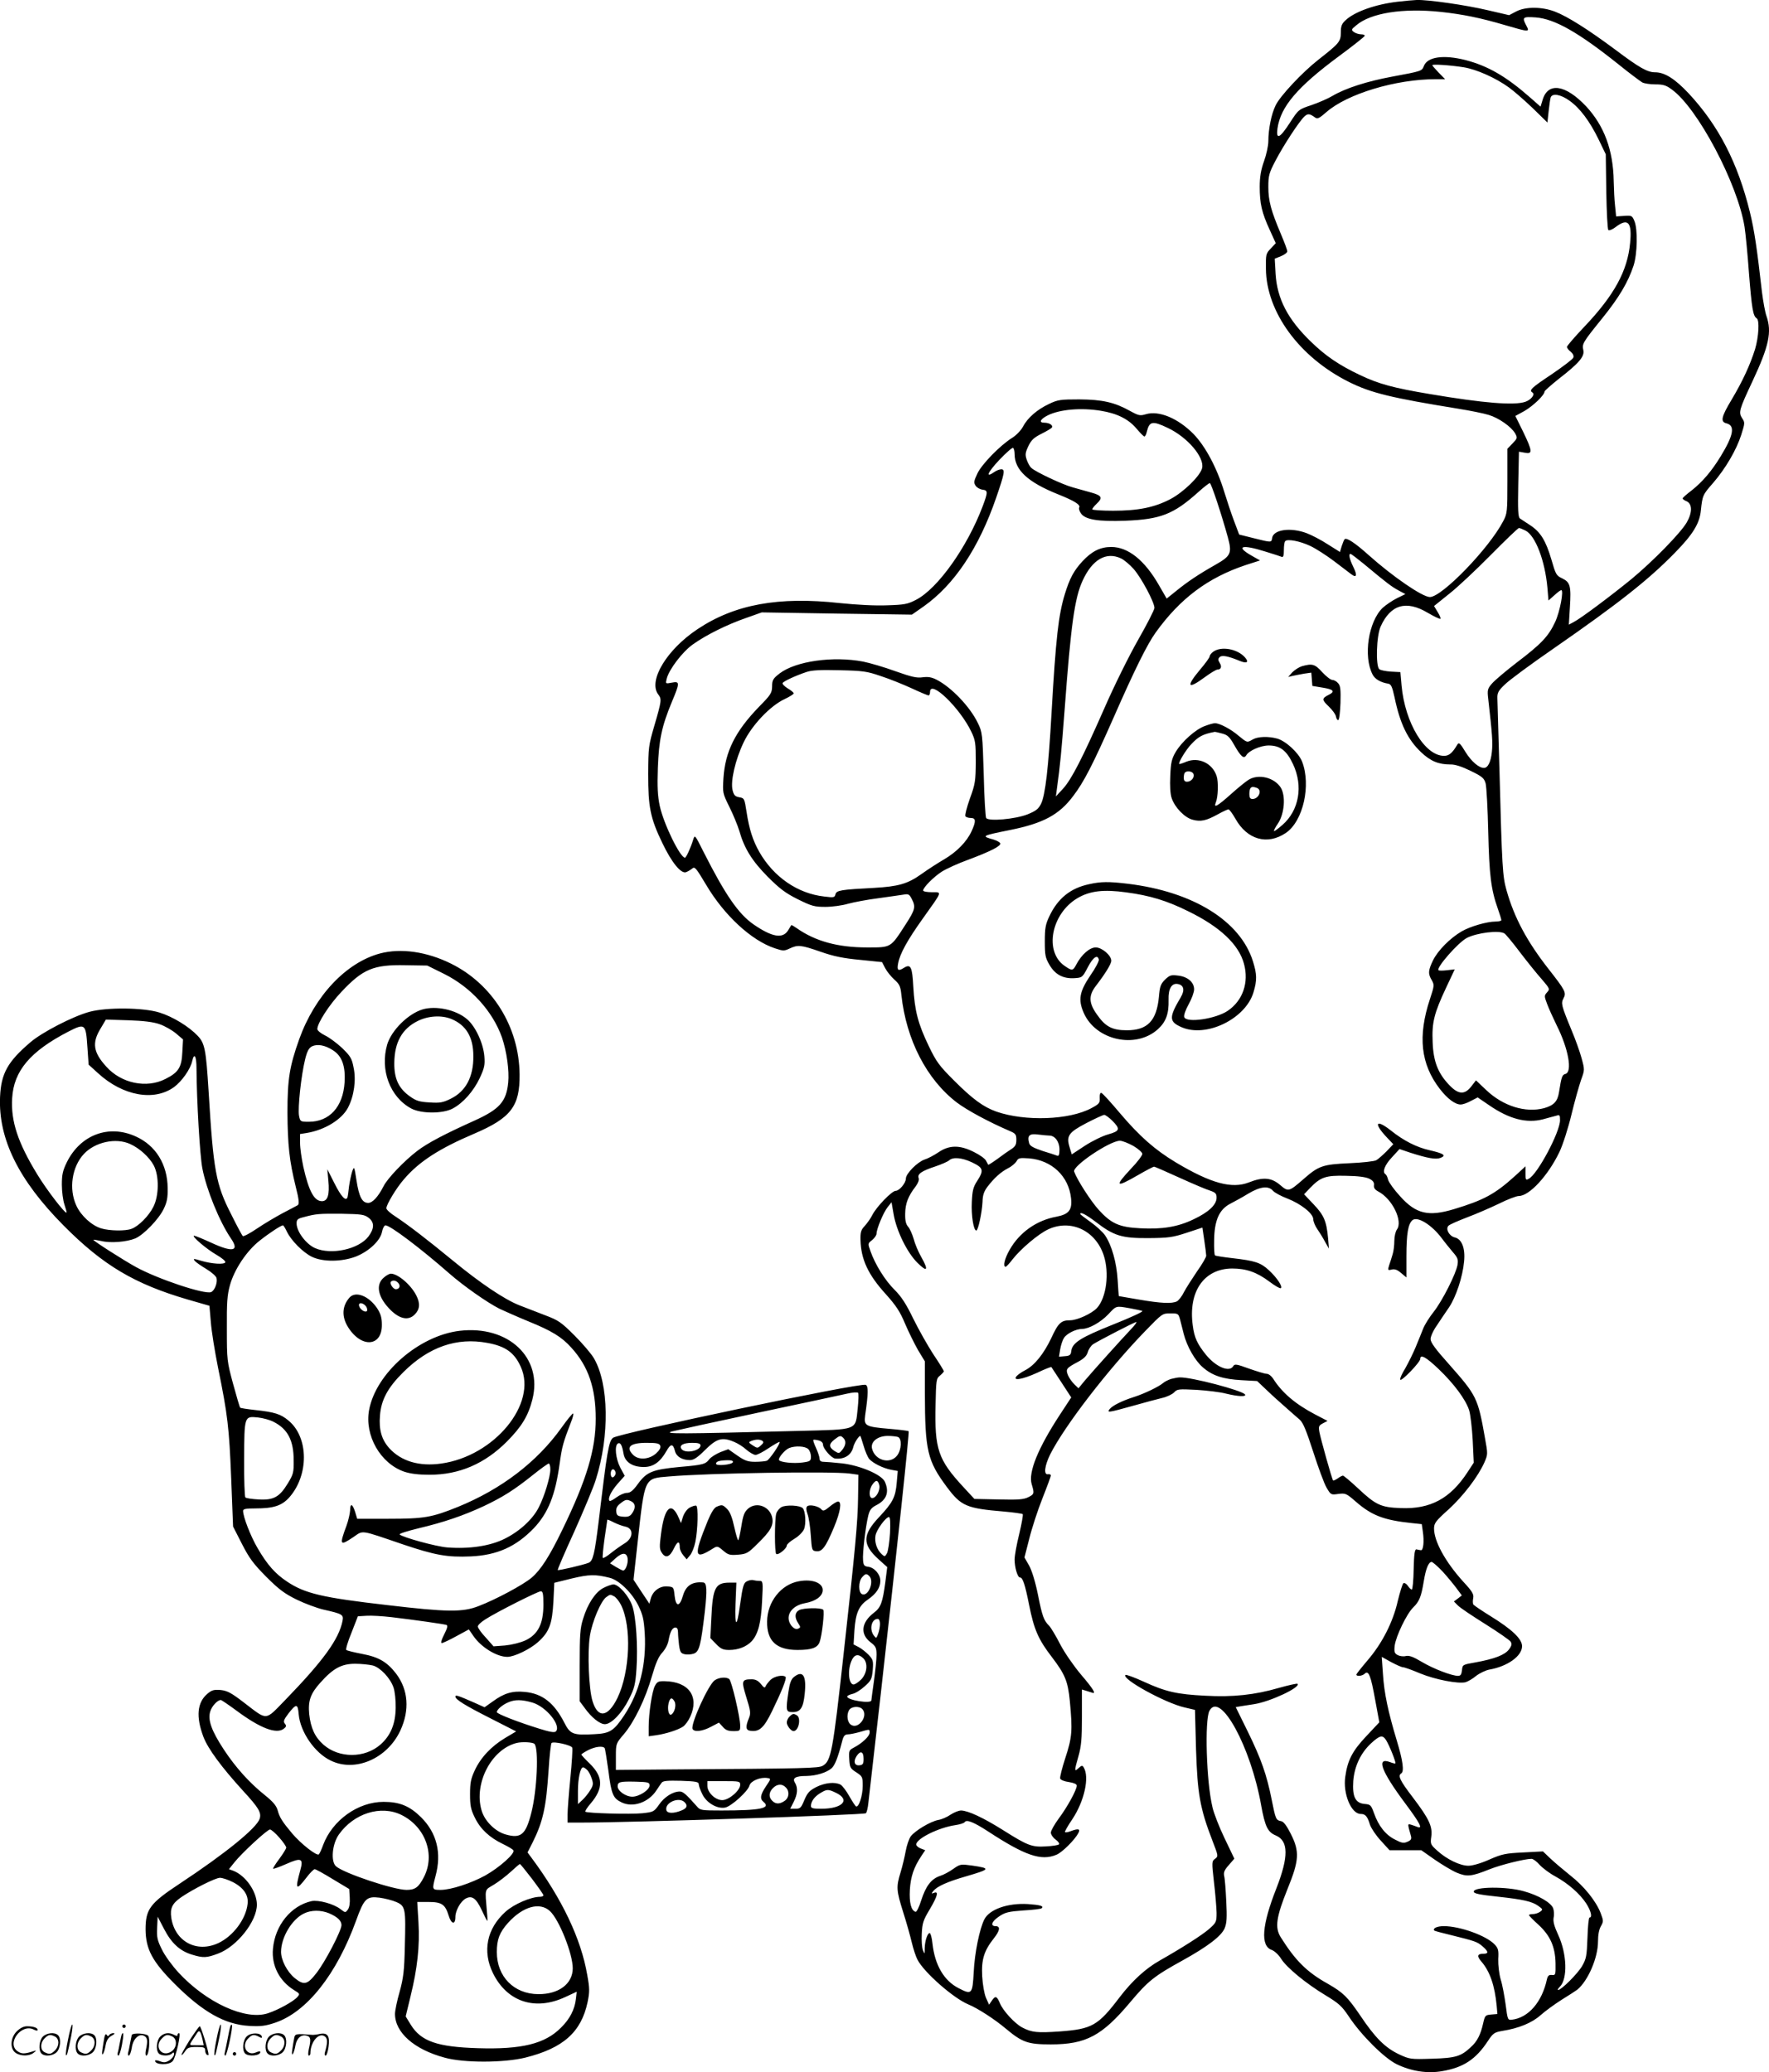 <svg version="1.0" xmlns="http://www.w3.org/2000/svg"
  viewBox="0 0 1024.916 1200.494"
 preserveAspectRatio="xMidYMid meet">
<g transform="translate(-1.157,1200.883) scale(0.1,-0.1)"
fill="#000000" stroke="none">
<path d="M8110 11999 c-129 -15 -250 -58 -302 -107 -23 -21 -28 -34 -28 -72 0
-52 -10 -63 -130 -157 -92 -72 -222 -210 -248 -265 -24 -49 -42 -136 -42 -208
0 -25 -11 -76 -25 -115 -18 -51 -25 -91 -25 -148 0 -97 12 -150 58 -250 l35
-77 -29 -31 c-28 -29 -29 -34 -28 -117 2 -251 194 -513 481 -656 128 -64 245
-92 633 -155 69 -11 148 -27 177 -36 59 -18 130 -68 153 -107 14 -26 13 -29
-15 -58 l-30 -31 0 -187 c0 -177 -1 -189 -24 -232 -82 -158 -355 -440 -425
-440 -43 0 -215 118 -356 244 -78 70 -127 102 -138 91 -4 -4 -11 -22 -17 -40
l-10 -34 -70 44 c-38 25 -94 54 -123 65 -93 35 -193 21 -200 -28 -4 -27 -3
-27 -107 -1 l-84 21 -29 77 c-16 42 -41 117 -56 166 -43 142 -110 268 -180
340 -90 91 -200 137 -276 114 -33 -10 -42 -8 -91 19 -90 50 -159 66 -294 67
-109 0 -125 -2 -175 -26 -70 -33 -125 -81 -151 -131 -11 -21 -38 -50 -62 -65
-71 -44 -178 -154 -203 -208 -20 -43 -22 -52 -10 -70 7 -11 25 -21 40 -23 32
-4 32 -13 1 -96 -89 -236 -260 -477 -386 -542 -48 -25 -67 -29 -168 -32 -69
-3 -176 3 -274 13 -354 39 -608 -7 -824 -151 -179 -119 -287 -299 -228 -378
21 -27 20 -36 -21 -177 -35 -119 -36 -130 -37 -284 0 -192 12 -255 82 -400 54
-113 108 -179 137 -169 11 4 26 13 36 21 15 13 22 4 80 -93 105 -178 263 -324
399 -369 48 -16 54 -16 86 -1 47 22 64 21 179 -19 77 -27 132 -38 229 -47
l127 -13 18 -35 c10 -19 34 -49 53 -66 30 -27 36 -39 41 -90 28 -259 147 -490
322 -623 60 -45 186 -113 307 -165 33 -14 37 -20 37 -51 0 -27 -6 -38 -27 -52
-16 -10 -52 -35 -81 -57 -29 -21 -54 -37 -55 -35 -1 2 -7 13 -13 24 -5 11 -37
34 -70 50 -81 41 -142 41 -204 -1 -25 -17 -62 -37 -82 -43 -41 -14 -108 -81
-108 -110 0 -26 -38 -71 -59 -71 -22 0 -112 -93 -136 -141 -9 -19 -29 -46 -43
-62 -22 -23 -26 -36 -25 -82 3 -112 44 -201 147 -314 60 -67 82 -101 111 -170
20 -47 54 -116 75 -153 l40 -66 0 -184 c1 -334 14 -392 129 -546 81 -108 112
-122 329 -140 56 -5 105 -12 109 -15 3 -4 -6 -55 -20 -114 -15 -60 -27 -126
-27 -149 0 -46 17 -104 31 -104 16 0 29 -39 53 -159 28 -142 54 -201 131 -301
77 -101 94 -141 105 -257 16 -170 13 -210 -26 -328 -19 -59 -33 -113 -30 -120
3 -8 25 -17 50 -20 30 -5 46 -12 46 -21 0 -25 -56 -126 -104 -190 -25 -34 -46
-71 -46 -82 0 -11 12 -29 27 -40 16 -11 24 -24 20 -28 -4 -5 -38 -10 -75 -12
-82 -5 -106 4 -250 95 -115 72 -201 112 -242 113 -14 0 -41 -11 -61 -24 -20
-14 -52 -28 -72 -31 -46 -9 -134 -62 -159 -95 -10 -14 -23 -52 -29 -85 -6 -33
-19 -89 -30 -124 -26 -85 -24 -104 15 -229 19 -59 41 -138 50 -176 9 -38 24
-83 33 -100 38 -74 208 -223 294 -259 54 -22 153 -86 217 -140 97 -81 129 -92
262 -92 204 0 297 50 461 246 102 121 136 149 305 242 144 80 222 140 241 185
12 30 14 61 9 157 -3 66 -8 132 -12 146 -4 20 1 34 27 63 l32 37 -56 117 c-31
64 -63 146 -71 182 -35 147 -46 504 -17 558 62 115 239 -208 299 -546 23 -126
38 -157 86 -177 73 -31 74 -123 3 -305 -85 -215 -94 -335 -27 -358 16 -6 40
-28 54 -51 33 -52 145 -144 258 -212 76 -46 94 -62 134 -122 72 -109 206 -242
278 -277 85 -41 178 -55 263 -40 124 21 196 69 266 176 29 44 37 49 82 57 96
15 173 47 222 91 27 24 82 64 123 90 41 25 82 52 90 58 62 51 120 185 120 279
0 39 6 71 17 89 15 27 15 31 -1 74 -27 71 -97 158 -178 221 -40 32 -92 76
-115 98 l-42 40 -114 -6 c-103 -5 -123 -9 -196 -41 -49 -22 -98 -36 -122 -36
-48 0 -125 37 -180 87 -39 35 -41 39 -35 81 8 59 -12 103 -107 228 -75 98 -88
126 -67 139 18 11 10 72 -26 191 -50 166 -73 273 -80 386 l-7 98 54 -30 c30
-16 61 -30 69 -30 8 0 53 -16 100 -36 88 -36 219 -61 262 -51 14 4 42 20 62
37 21 16 55 32 75 36 105 18 191 78 191 136 0 42 -58 97 -181 173 -52 32 -97
63 -101 68 -4 6 -4 23 -1 38 4 22 -5 38 -58 95 -104 115 -169 234 -169 308 0
30 10 44 84 110 86 79 171 190 208 273 20 46 20 48 3 142 -41 232 -48 245
-208 426 -79 88 -107 127 -107 146 0 15 16 51 37 80 20 30 51 77 70 104 40 60
79 176 87 265 8 77 -13 131 -54 140 -32 8 -55 49 -36 68 7 7 55 28 107 48 51
19 134 55 184 79 50 25 102 45 116 45 61 0 170 118 236 256 19 40 50 136 69
215 19 79 45 170 56 202 21 57 21 59 3 125 -10 37 -36 110 -58 162 -60 145
-62 156 -47 185 18 33 10 47 -88 172 -124 159 -197 295 -242 454 -23 83 -26
127 -41 699 -6 206 -11 392 -12 413 -1 32 5 44 44 81 24 24 150 117 279 206
378 262 553 400 706 557 104 106 143 170 150 245 9 86 11 91 70 158 72 83 136
192 164 280 21 67 22 71 5 96 -22 34 -17 50 60 214 96 205 113 286 81 378 -8
22 -19 84 -26 138 -29 255 -44 358 -70 464 -70 285 -181 501 -354 687 -80 85
-139 123 -195 123 -45 0 -91 26 -232 132 -156 116 -275 191 -347 219 -77 30
-173 30 -227 1 l-40 -21 -125 29 c-127 30 -345 61 -410 59 -19 -1 -69 -5 -110
-10z m248 -59 c129 -14 232 -35 371 -76 144 -42 146 -42 126 -4 -26 49 -22 53
53 48 111 -8 249 -87 482 -273 63 -51 125 -97 137 -104 12 -6 46 -11 76 -11
44 0 62 -5 95 -30 150 -108 381 -546 421 -795 6 -38 18 -161 26 -273 16 -199
23 -244 44 -257 18 -10 12 -108 -9 -179 -29 -92 -72 -185 -135 -291 -62 -103
-67 -130 -30 -139 50 -13 41 -68 -35 -192 -52 -85 -105 -147 -167 -196 -29
-22 -53 -43 -53 -47 0 -3 10 -11 23 -16 34 -15 34 -66 1 -123 -37 -63 -196
-225 -319 -327 -120 -98 -296 -230 -336 -250 l-28 -15 6 99 c8 126 2 146 -44
169 -35 16 -38 23 -63 109 -32 109 -63 160 -123 199 -25 16 -51 34 -59 39 -11
8 -13 47 -10 198 l4 189 34 -6 c46 -9 45 8 -10 122 l-45 91 53 29 c50 29 116
92 116 112 0 5 38 38 84 75 116 90 149 129 141 165 -8 37 -5 43 108 183 98
121 151 210 183 307 22 68 25 210 5 258 -13 32 -16 33 -60 30 l-46 -3 -6 60
c-4 33 -7 98 -8 145 -3 179 -55 320 -160 433 -119 126 -221 142 -252 37 l-12
-39 -59 52 c-141 124 -246 184 -376 218 -127 32 -221 19 -241 -35 -12 -29 -11
-29 -183 -61 -146 -27 -271 -67 -347 -112 -25 -15 -80 -39 -121 -53 -75 -25
-75 -25 -125 -102 -59 -91 -81 -101 -72 -33 18 126 115 240 357 419 80 59 147
112 148 117 2 5 -7 9 -20 9 -13 0 -32 6 -42 13 -17 13 -16 15 13 39 84 72 270
101 489 78z m134 -321 c74 -12 185 -61 262 -117 28 -20 90 -74 137 -119 l86
-84 7 65 c4 36 9 73 12 81 10 25 58 17 108 -19 61 -43 118 -119 170 -226 l41
-85 3 -215 c2 -118 7 -219 12 -224 5 -4 24 3 43 18 71 54 95 27 83 -93 -15
-162 -92 -303 -267 -487 -54 -57 -99 -109 -99 -115 0 -6 10 -19 22 -28 13 -11
19 -24 15 -34 -3 -9 -60 -52 -126 -97 -117 -78 -132 -92 -111 -105 17 -11 -7
-42 -41 -54 -64 -22 -241 -8 -554 45 -209 35 -295 58 -404 110 -120 57 -199
110 -284 193 -135 130 -196 249 -205 393 l-5 88 37 15 c20 8 36 21 36 28 0 6
-16 50 -36 97 -59 139 -74 196 -74 275 0 67 4 81 41 152 48 92 139 230 168
257 20 18 30 17 62 -6 14 -10 25 -4 65 31 121 106 402 191 634 191 l54 0 -37
38 c-20 21 -37 40 -37 43 0 7 98 1 182 -12z m-2102 -1990 c93 -15 160 -48 206
-103 21 -25 42 -46 46 -46 4 0 11 12 14 28 15 61 33 64 121 22 115 -54 215
-172 199 -234 -11 -45 -109 -140 -184 -179 -92 -48 -186 -67 -331 -67 -67 0
-121 4 -121 8 0 5 11 19 25 32 37 35 31 48 -30 65 -30 8 -79 22 -107 30 -60
16 -214 89 -240 112 -10 8 -22 31 -28 49 -10 29 -8 41 10 79 17 35 32 49 76
71 30 15 57 31 60 36 8 13 -15 28 -44 28 -34 0 -23 21 21 43 69 34 192 45 307
26z m-500 -251 c0 -92 77 -163 252 -233 95 -38 132 -61 122 -77 -3 -5 1 -20
10 -33 24 -36 99 -49 257 -43 204 8 279 37 421 164 33 30 64 54 69 54 8 0 68
-181 105 -316 24 -89 17 -106 -69 -155 -104 -59 -166 -101 -230 -153 l-56 -45
-45 78 c-83 145 -179 221 -276 221 -64 0 -113 -25 -167 -83 -50 -54 -74 -99
-102 -190 -37 -121 -52 -253 -77 -687 -18 -320 -36 -477 -61 -528 -15 -30 -29
-41 -78 -61 -71 -28 -227 -42 -240 -21 -4 7 -11 121 -14 254 -7 233 -8 243
-34 296 -45 94 -153 207 -239 251 -29 15 -50 18 -81 14 -34 -5 -64 2 -157 35
-63 23 -148 48 -188 56 -174 33 -390 3 -484 -69 -38 -30 -43 -38 -43 -75 -1
-38 -7 -48 -77 -119 -137 -142 -195 -258 -205 -413 -5 -84 -5 -86 34 -165 22
-44 48 -107 58 -140 29 -102 74 -174 165 -266 69 -69 102 -94 174 -130 81 -40
96 -44 160 -44 39 0 98 8 131 18 33 9 112 24 175 32 63 9 129 18 147 21 28 5
33 2 47 -25 24 -46 20 -62 -35 -147 -89 -138 -83 -134 -224 -134 -170 0 -300
36 -408 112 -16 11 -29 19 -31 17 -1 -2 -10 -16 -19 -31 -31 -49 -93 -38 -199
35 -88 61 -164 171 -291 422 -49 98 -50 99 -59 70 -15 -49 -41 -105 -48 -105
-28 0 -124 197 -146 300 -12 57 -15 110 -11 220 6 162 22 240 81 382 47 112
47 121 0 112 -37 -7 -37 -7 -30 22 13 54 93 159 154 201 76 54 197 114 307
152 l90 32 435 -7 435 -6 70 49 c177 126 318 338 418 628 49 142 53 165 30
165 -10 0 -29 -7 -41 -16 -53 -37 -39 -3 28 69 40 42 76 74 81 71 5 -3 9 -19
9 -36z m2960 -443 c58 -30 113 -175 127 -332 l6 -73 34 30 c18 17 36 30 40 30
16 0 -8 -126 -35 -184 -39 -84 -81 -128 -222 -235 -65 -50 -130 -105 -145
-123 -25 -29 -27 -37 -21 -88 23 -202 27 -252 21 -308 -6 -58 -23 -92 -46 -92
-29 0 -72 37 -106 91 -32 53 -39 59 -48 44 -29 -49 -48 -65 -77 -65 -111 0
-226 191 -246 406 l-7 79 -55 3 c-30 2 -60 8 -67 14 -22 18 -17 194 8 248 57
126 148 153 272 79 38 -22 71 -38 74 -35 3 3 -4 20 -16 39 l-21 35 87 70 c49
38 157 140 242 226 85 86 158 156 163 156 5 0 22 -7 38 -15z m-1247 -89 c32
-15 94 -55 139 -89 45 -34 89 -68 100 -76 30 -22 34 -4 10 44 -22 45 -28 75
-16 75 4 0 38 -26 76 -57 139 -116 164 -134 203 -155 l39 -21 -49 -24 c-28
-14 -64 -39 -82 -55 -83 -79 -114 -281 -59 -387 14 -27 47 -46 91 -53 16 -3
23 -18 36 -78 32 -154 76 -245 154 -319 55 -52 101 -71 170 -71 26 1 66 -12
117 -37 68 -33 78 -42 87 -73 5 -19 12 -145 15 -280 6 -251 16 -333 55 -444
12 -33 21 -63 21 -68 0 -4 -15 -8 -33 -8 -50 0 -147 -28 -197 -57 -68 -40
-136 -109 -165 -166 -29 -60 -31 -79 -8 -117 15 -27 15 -32 -11 -110 -71 -215
-53 -376 57 -519 45 -58 89 -91 122 -91 11 0 38 9 59 21 l39 20 66 -45 c116
-80 216 -106 311 -82 30 8 65 18 78 21 20 7 22 4 22 -26 0 -68 -130 -313 -181
-339 -17 -10 -19 -7 -19 30 l0 42 -62 -57 c-115 -104 -180 -139 -352 -191
-149 -45 -221 -28 -313 75 -34 37 -65 80 -69 95 -3 14 -10 29 -15 32 -20 12
-6 52 36 97 l45 49 62 -21 c100 -32 148 -41 176 -30 35 14 19 25 -63 44 -76
17 -151 55 -227 116 -87 68 -99 40 -20 -43 l36 -38 -39 -41 c-22 -22 -49 -46
-60 -52 -11 -6 -81 -14 -155 -17 -155 -7 -178 -15 -265 -91 -86 -75 -89 -76
-137 -35 -50 43 -99 47 -180 15 -99 -39 -220 -6 -423 115 -123 74 -210 151
-324 285 -53 63 -101 116 -108 118 -7 3 -11 -8 -10 -29 2 -29 -3 -35 -48 -59
-128 -69 -384 -78 -551 -20 -75 27 -136 71 -245 180 -86 86 -102 107 -147 201
-62 129 -81 203 -89 343 -6 115 -15 133 -54 109 -33 -21 -42 -15 -34 25 10 56
54 136 145 263 114 160 111 150 50 150 -27 0 -50 4 -50 10 0 17 60 78 108 109
27 17 95 48 153 69 131 49 191 80 186 95 -2 6 -20 16 -39 22 -73 20 -70 22 94
55 194 39 286 88 368 198 62 81 115 185 235 457 118 269 193 421 242 489 142
198 303 318 521 391 l84 27 -51 29 c-94 54 -53 65 80 23 46 -14 89 -28 96 -31
10 -4 13 7 13 39 0 25 3 48 8 52 13 14 86 0 145 -28z m-1097 -72 c19 -9 52
-37 74 -62 44 -50 120 -192 120 -225 0 -11 -43 -95 -95 -186 -53 -93 -139
-267 -194 -393 -128 -291 -192 -416 -242 -470 l-40 -43 6 45 c19 136 26 211
45 461 36 488 58 645 104 744 56 123 137 169 222 129z m-1391 -682 c50 -16
131 -49 179 -71 49 -23 93 -41 97 -41 5 0 9 9 9 20 0 75 173 -92 239 -230 24
-50 26 -66 26 -175 -1 -110 -3 -128 -34 -212 -18 -51 -30 -97 -26 -103 3 -5
17 -10 31 -10 30 0 31 -19 5 -76 -28 -61 -85 -120 -160 -164 -36 -21 -95 -59
-131 -85 -80 -57 -134 -72 -275 -80 -191 -10 -217 -14 -223 -37 -4 -19 -10
-20 -65 -13 -154 17 -293 113 -376 258 -38 67 -59 133 -74 232 -12 77 -13 80
-42 85 -24 4 -32 12 -39 41 -13 52 16 177 64 277 47 99 154 212 238 251 29 14
52 28 52 33 0 5 -16 18 -35 29 -19 12 -32 25 -29 31 7 11 76 43 139 64 29 10
81 13 190 10 136 -3 159 -6 240 -34z m3613 -1491 c7 -4 48 -53 90 -109 42 -55
99 -126 126 -156 47 -55 48 -57 31 -76 -17 -19 -17 -22 0 -67 10 -27 35 -82
55 -123 69 -137 93 -272 51 -283 -19 -5 -23 -17 -37 -106 -8 -53 -30 -76 -86
-92 -108 -29 -239 12 -337 106 l-58 55 -27 -35 c-38 -49 -74 -48 -126 6 -67
69 -94 138 -98 250 -5 115 8 167 79 318 l49 104 -45 -5 c-24 -3 -46 -3 -49 0
-15 14 114 161 164 187 58 30 188 46 218 26z m-2272 -1085 c48 -48 44 -60 -24
-79 -32 -9 -92 -38 -135 -66 l-76 -50 -12 40 c-21 67 -7 87 96 141 50 26 96
47 104 48 7 0 28 -15 47 -34z m-365 -86 c33 0 59 -36 59 -81 0 -28 -4 -39 -12
-36 -7 3 -46 16 -86 28 -56 19 -74 29 -78 46 -12 44 2 56 53 49 25 -3 54 -6
64 -6z m487 -60 c29 -17 52 -38 52 -46 0 -9 -29 -48 -65 -85 -98 -105 -90
-113 38 -39 48 28 91 50 95 50 4 0 70 -29 147 -64 77 -35 157 -69 178 -75 31
-11 37 -17 37 -41 0 -41 -46 -84 -133 -125 -91 -44 -182 -59 -309 -52 -122 6
-168 27 -241 107 -46 51 -124 172 -142 221 -12 32 207 179 265 179 14 0 49
-14 78 -30z m-933 -96 c64 -31 68 -45 28 -107 -23 -35 -28 -56 -31 -122 -4
-77 10 -165 26 -165 11 0 33 105 36 166 1 39 8 60 29 88 40 52 76 84 119 107
21 10 42 29 49 40 10 19 17 21 73 17 132 -11 230 -104 243 -232 7 -68 -13 -92
-85 -106 -115 -21 -214 -91 -271 -192 -29 -50 -40 -98 -23 -98 4 0 22 19 40
43 48 61 149 147 207 174 130 60 273 -6 321 -150 34 -103 16 -246 -39 -306
-30 -32 -114 -71 -155 -71 -53 0 -69 -15 -110 -104 -44 -92 -97 -158 -152
-186 -20 -10 -42 -26 -49 -34 -24 -29 34 -19 120 20 43 21 81 35 82 33 1 -2
28 -43 59 -90 l56 -86 -65 -99 c-127 -194 -185 -335 -164 -404 16 -53 15 -58
-20 -75 -25 -13 -58 -16 -171 -13 l-141 3 -63 68 c-148 160 -168 220 -162 478
3 142 4 152 26 169 12 10 22 21 22 25 0 3 -27 48 -61 98 -33 51 -85 143 -116
206 -41 85 -69 128 -108 167 -55 54 -113 147 -140 224 -16 45 -16 45 10 65 14
12 25 28 25 37 0 27 40 123 64 153 l23 29 12 -70 c17 -97 78 -221 137 -280 58
-58 67 -45 24 31 -18 31 -38 79 -45 107 -8 27 -22 59 -32 70 -13 15 -18 35
-17 77 1 58 17 100 61 157 14 19 21 38 17 48 -9 23 17 41 96 67 36 12 72 28
80 35 22 21 74 17 135 -12z m2300 -94 c22 -11 29 -22 27 -37 -2 -16 5 -26 25
-37 81 -42 144 -172 108 -220 -8 -11 -15 -40 -15 -65 0 -26 -4 -61 -10 -79 -5
-17 -14 -46 -20 -63 -9 -29 -8 -31 15 -25 17 4 32 -1 54 -20 l31 -26 0 124 c0
129 10 187 35 208 29 24 112 -27 170 -105 16 -22 45 -57 63 -79 29 -33 33 -43
28 -75 -9 -52 -87 -207 -138 -272 -24 -30 -51 -73 -60 -95 -8 -21 -28 -69 -43
-106 -15 -37 -43 -93 -61 -125 -19 -31 -33 -61 -30 -67 5 -14 116 101 116 120
0 29 33 12 106 -58 89 -85 156 -175 177 -238 8 -25 17 -103 21 -175 l6 -130
-36 -55 c-100 -153 -215 -215 -387 -208 -115 4 -145 18 -248 115 -43 40 -82
73 -87 73 -4 0 -18 -7 -30 -16 -13 -9 -25 -14 -27 -12 -6 6 -71 238 -79 280
-6 33 -4 38 20 51 l27 14 -73 38 c-116 61 -192 127 -243 208 -10 15 -26 27
-37 27 -11 0 -56 14 -102 30 -71 26 -83 28 -91 15 -21 -39 -101 -6 -159 66
-50 62 -67 99 -76 169 -27 196 65 329 228 330 81 0 143 -21 216 -76 32 -24 61
-41 66 -38 13 8 -22 61 -69 104 -47 44 -80 55 -212 70 -52 6 -97 13 -100 16
-4 3 -6 42 -5 87 1 115 29 179 93 212 25 13 73 39 105 59 69 41 117 47 143 16
10 -11 47 -31 84 -45 79 -31 149 -87 149 -119 0 -13 11 -40 25 -60 14 -20 34
-53 45 -74 l21 -37 -5 60 c-9 100 -24 134 -84 197 l-55 58 34 36 c62 64 91 74
209 71 70 -1 115 -7 135 -17z m-1585 -250 c105 -81 151 -95 305 -94 116 1 140
4 222 31 l91 30 11 -74 c6 -41 11 -81 11 -89 0 -9 -24 -50 -54 -92 -29 -43
-63 -96 -75 -119 -11 -23 -30 -47 -40 -53 -29 -15 -92 -12 -221 10 -63 11
-116 20 -116 20 -1 0 -4 42 -7 93 -6 101 -34 201 -73 259 -14 20 -52 55 -85
78 -32 23 -59 43 -59 46 0 14 33 -3 90 -46z m196 -500 c32 -6 66 -13 74 -16 8
-3 -67 -38 -168 -78 -190 -76 -238 -106 -244 -155 -2 -22 -9 -27 -37 -29 l-34
-3 7 43 c4 24 14 54 22 66 17 26 70 52 106 52 40 1 106 38 150 84 48 51 43 50
124 36z m293 -67 c5 -21 15 -58 21 -83 19 -73 66 -155 111 -193 55 -48 116
-68 224 -74 l90 -5 55 -52 c30 -29 80 -74 110 -100 30 -27 67 -59 82 -72 20
-18 38 -63 78 -186 29 -90 63 -183 77 -207 25 -43 26 -43 69 -37 41 5 46 3
100 -44 93 -81 163 -108 326 -125 l57 -6 6 -42 c9 -59 3 -113 -12 -109 -7 1
-19 3 -25 5 -10 1 -14 -28 -16 -115 -1 -65 -6 -118 -11 -118 -5 0 -15 10 -23
22 -8 12 -19 18 -25 15 -6 -4 -20 -50 -33 -103 -28 -124 -91 -246 -175 -344
-35 -41 -64 -78 -65 -82 0 -13 35 -9 49 5 22 21 35 -13 60 -152 l24 -130 -76
-81 c-79 -84 -108 -138 -121 -233 -15 -99 34 -217 89 -217 27 0 39 -13 54 -63
7 -20 35 -62 63 -92 l50 -55 92 0 92 0 77 -54 c42 -29 100 -64 128 -76 60 -25
85 -23 192 20 66 26 203 60 242 60 9 0 31 -16 48 -36 18 -19 58 -49 90 -66 73
-40 142 -100 179 -157 28 -44 36 -81 19 -81 -5 0 -10 -53 -12 -117 -4 -107 -7
-122 -31 -164 -26 -45 -121 -139 -139 -139 -5 0 0 9 10 19 46 46 41 191 -9
299 -24 52 -31 79 -27 102 4 16 2 41 -3 54 -12 32 -85 75 -169 98 -100 29
-291 27 -291 -2 0 -11 32 -18 146 -30 138 -15 192 -27 227 -52 28 -20 29 -22
11 -35 -10 -7 -28 -13 -41 -13 -13 0 -23 -3 -23 -6 0 -3 24 -28 54 -55 69 -63
98 -128 100 -224 1 -67 0 -70 -21 -68 -17 2 -24 -4 -29 -25 -28 -131 -107
-223 -203 -234 -24 -3 -25 0 -36 87 -7 50 -19 116 -29 147 -9 32 -15 82 -14
117 3 51 0 63 -21 85 -48 51 -201 106 -294 106 -40 0 -67 -13 -55 -26 3 -2 42
-13 89 -24 149 -37 158 -40 189 -66 36 -31 38 -44 6 -44 -36 0 -39 -14 -11
-46 49 -57 77 -139 88 -256 l4 -47 -36 -3 c-34 -3 -36 -5 -47 -53 -14 -63 -34
-103 -71 -136 -57 -54 -89 -63 -225 -67 -124 -4 -129 -3 -190 25 -82 39 -139
96 -226 226 -73 107 -98 132 -187 183 -122 68 -188 134 -274 271 -34 55 -25
117 40 278 68 167 71 217 19 320 -23 46 -42 71 -55 73 -31 6 -33 11 -55 122
-30 149 -60 235 -139 397 l-70 142 35 6 c19 3 50 8 71 11 93 14 272 98 252
118 -3 3 -52 -8 -109 -24 -138 -40 -265 -54 -425 -45 -164 8 -230 23 -356 81
-55 25 -103 43 -107 39 -23 -23 232 -163 343 -188 l60 -14 6 -229 c8 -255 23
-342 94 -526 35 -91 36 -93 16 -108 -19 -14 -19 -19 -6 -135 8 -66 14 -145 15
-177 0 -54 -2 -58 -44 -95 -42 -36 -153 -107 -285 -182 -82 -46 -160 -118
-232 -212 -126 -166 -160 -185 -348 -199 -129 -9 -162 -6 -217 23 -42 22 -111
96 -129 140 -18 43 -27 46 -48 14 l-15 -22 -18 40 c-10 24 -19 75 -22 126 -5
96 11 147 68 219 35 44 39 70 10 70 -33 0 -23 28 21 57 34 23 55 28 140 34 55
3 103 9 106 13 13 13 -9 19 -80 24 -116 7 -222 -30 -252 -88 -28 -54 -57 -197
-62 -307 -7 -128 -11 -132 -88 -92 -84 43 -137 133 -151 258 -3 33 -11 61 -16
61 -13 0 -28 -46 -29 -88 0 -35 -1 -36 -10 -12 -6 14 -9 57 -7 95 3 62 8 79
46 142 46 78 53 107 25 96 -16 -6 -16 -5 -4 11 23 27 80 53 191 85 140 41 143
46 34 62 -66 9 -69 9 -109 -19 -22 -16 -57 -35 -77 -41 -51 -17 -82 -58 -109
-141 -12 -39 -27 -69 -33 -67 -26 8 -37 53 -33 128 5 77 23 130 67 196 l22 33
-26 10 c-14 5 -26 16 -26 23 0 34 130 98 225 112 28 4 53 12 56 18 11 16 52 0
135 -54 214 -140 308 -173 397 -135 32 13 105 85 126 125 14 25 0 28 -45 11
-15 -6 -29 -8 -32 -5 -3 2 16 36 42 74 70 105 101 245 66 301 -7 12 -12 12
-29 -4 -26 -24 -26 -18 -1 69 16 57 20 100 20 228 l0 158 23 -7 c12 -4 28 -9
35 -11 27 -11 9 20 -63 104 -42 50 -95 126 -121 176 -25 49 -54 97 -64 107
-31 31 -40 55 -65 181 -15 74 -35 139 -51 168 l-27 47 28 109 c15 61 49 165
76 233 27 68 49 128 49 133 0 5 -8 9 -17 7 -26 -4 -19 50 13 115 84 166 334
491 551 715 98 101 99 102 145 102 46 0 47 -1 57 -37z m-285 -55 c-53 -56
-219 -240 -267 -297 l-37 -45 -24 23 c-13 13 -30 36 -37 53 -14 35 -10 41 58
77 35 19 51 35 57 57 5 17 19 37 30 45 39 24 241 129 251 129 5 0 -9 -19 -31
-42z m1807 -1405 c29 -32 65 -76 81 -98 l29 -39 -23 -18 -23 -17 23 -23 c12
-13 84 -61 159 -108 75 -47 141 -93 147 -102 8 -13 6 -24 -10 -45 -24 -32 -84
-55 -194 -75 -74 -13 -75 -13 -78 -45 -3 -25 -8 -33 -23 -33 -36 0 -143 41
-210 81 -50 30 -73 38 -92 34 -14 -4 -35 -1 -47 5 -19 10 -22 18 -18 55 7 54
69 184 107 221 36 35 47 64 61 149 12 75 28 115 46 115 6 0 36 -26 65 -57z
m-329 -975 c19 -30 59 -130 54 -135 -2 -2 -15 1 -30 7 -83 31 -53 -51 88 -240
85 -114 103 -149 69 -135 -10 4 -27 10 -37 13 -20 5 -20 6 0 -65 5 -18 1 -25
-20 -34 -22 -10 -33 -8 -73 13 -54 27 -95 79 -121 153 -17 47 -20 50 -55 53
-53 5 -71 42 -65 133 7 86 43 162 103 218 51 47 67 50 87 19z M7042 8234 c-12
-8 -22 -21 -22 -28 0 -6 -25 -41 -55 -76 -84 -100 -73 -118 26 -45 34 25 67
45 75 45 20 0 26 17 12 39 -10 16 -10 23 0 33 13 13 49 6 119 -23 40 -16 52
-6 27 22 -44 49 -136 65 -182 33z M7554 8149 c-16 -5 -41 -21 -55 -35 l-24
-27 25 6 c14 3 44 9 67 13 l42 6 3 -38 3 -39 60 -10 c63 -10 73 -22 36 -41
-42 -21 -42 -29 -2 -67 22 -21 41 -47 43 -60 2 -12 8 -21 13 -20 6 2 11 46 13
99 2 79 0 100 -14 115 -9 11 -25 19 -34 19 -9 0 -35 20 -58 45 -42 47 -58 51
-118 34z M6993 7803 c-53 -18 -135 -91 -170 -151 -23 -39 -28 -61 -31 -138 -3
-57 0 -106 8 -129 18 -54 75 -113 121 -125 47 -13 79 -6 146 31 29 16 57 29
62 29 5 0 23 -24 40 -54 68 -122 185 -155 292 -83 101 68 148 278 94 415 -21
51 -94 118 -144 132 -51 14 -112 12 -141 -5 -34 -19 -32 -20 -82 21 -45 39
-112 74 -138 73 -8 0 -34 -7 -57 -16z m100 -44 c31 -8 43 -20 68 -64 39 -69
57 -85 71 -62 15 27 83 57 130 57 66 0 104 -29 141 -108 60 -127 35 -268 -61
-352 -25 -22 -47 -38 -49 -36 -3 2 8 23 24 46 37 57 44 159 15 206 -38 59
-129 81 -187 45 -16 -10 -63 -48 -104 -85 -74 -66 -99 -81 -86 -48 14 33 17
120 5 156 -24 73 -104 111 -175 82 -21 -9 -40 -15 -41 -13 -7 7 39 83 70 115
41 44 67 58 136 71 3 0 22 -4 43 -10z m-167 -234 c8 -20 -13 -45 -37 -45 -13
0 -19 7 -19 23 0 13 3 27 7 30 12 13 44 7 49 -8z m368 -81 c32 -12 11 -64 -26
-64 -13 0 -18 8 -18 28 0 40 11 49 44 36z M6320 6886 c-107 -23 -180 -82 -229
-186 -22 -46 -26 -69 -26 -145 0 -80 3 -95 27 -136 33 -57 80 -81 145 -77 45
3 46 4 77 63 30 58 57 77 64 44 1 -9 -20 -50 -49 -91 -63 -94 -72 -140 -39
-216 69 -160 301 -212 430 -96 47 43 64 89 62 170 -2 65 18 99 54 92 34 -6 41
-35 17 -76 -70 -118 -69 -142 4 -174 143 -63 371 48 417 202 21 70 20 105 -3
179 -73 234 -346 404 -726 450 -110 13 -154 13 -225 -3z m217 -47 c136 -18
235 -48 358 -109 185 -90 294 -193 324 -305 29 -108 -6 -212 -94 -272 -69 -47
-239 -72 -252 -37 -4 10 7 41 25 74 18 32 32 71 32 87 0 42 -38 74 -94 80 -40
5 -48 2 -75 -24 -25 -25 -30 -40 -35 -99 -13 -139 -66 -194 -186 -194 -84 0
-124 21 -172 90 -49 68 -50 111 -8 166 56 73 90 128 90 147 0 31 -54 77 -90
77 -35 0 -82 -41 -112 -98 -20 -38 -25 -39 -68 -9 -120 82 -78 303 75 393 72
42 151 51 282 33z M6796 4020 c-15 -5 -36 -15 -45 -23 -24 -21 -108 -62 -171
-82 -69 -22 -122 -49 -139 -69 -19 -23 -7 -21 133 18 66 19 143 39 171 46 27
6 58 21 69 32 18 20 26 20 130 15 61 -4 138 -13 171 -22 70 -17 119 -19 110
-5 -14 23 -314 102 -379 99 -11 0 -34 -5 -50 -9z M2213 6485 c-197 -53 -378
-246 -468 -497 -56 -157 -68 -232 -68 -423 1 -187 11 -282 48 -431 19 -75 21
-100 12 -107 -7 -4 -46 -25 -87 -46 -41 -22 -109 -62 -150 -90 -41 -28 -78
-47 -82 -43 -4 4 -34 59 -66 124 -90 175 -104 253 -132 718 -15 239 -22 275
-63 318 -50 53 -144 111 -222 135 -93 29 -305 31 -405 4 -96 -26 -276 -119
-343 -177 -131 -112 -169 -180 -175 -315 -11 -243 107 -483 368 -746 229 -231
412 -339 720 -429 l125 -36 8 -94 c4 -52 23 -171 42 -265 56 -275 64 -345 76
-640 l11 -280 51 -100 c43 -84 66 -115 141 -191 74 -74 107 -98 176 -132 47
-23 117 -49 155 -58 111 -25 118 -29 111 -66 -21 -106 -112 -231 -332 -458
-119 -122 -100 -121 -240 -14 -73 56 -96 68 -134 72 -39 3 -51 0 -77 -22 -59
-50 -67 -132 -23 -249 26 -69 105 -176 229 -312 92 -100 108 -127 97 -163 -18
-54 -197 -200 -465 -377 -171 -113 -196 -147 -196 -264 1 -114 38 -185 169
-316 163 -163 291 -235 432 -243 66 -4 94 0 148 18 184 61 358 280 471 593 46
127 60 141 135 132 30 -4 74 -15 97 -25 54 -23 56 -38 50 -257 -3 -141 -8
-183 -30 -263 -15 -52 -27 -110 -27 -128 0 -108 110 -206 288 -254 112 -31
342 -30 466 0 221 55 325 148 362 322 12 60 12 79 -2 157 -36 210 -146 441
-323 679 l-23 31 30 59 c60 121 78 204 92 418 5 83 13 153 17 157 12 11 114
-12 120 -27 3 -8 -2 -87 -11 -176 -9 -90 -16 -185 -16 -211 l0 -47 80 0 c288
0 1632 44 1648 54 5 3 12 31 15 63 4 32 36 317 72 633 96 854 166 1512 161
1517 -2 3 -52 9 -111 14 -140 12 -149 17 -141 78 19 130 19 170 3 177 -34 13
-1432 -281 -1464 -307 -25 -21 -34 -76 -83 -484 -23 -189 -33 -230 -58 -240
-29 -12 -175 -46 -179 -42 -2 3 41 103 96 223 54 121 111 256 125 302 80 254
75 553 -11 701 -14 25 -65 85 -112 132 -78 78 -94 89 -171 118 -47 18 -114 44
-150 58 -86 34 -226 128 -385 259 -151 124 -258 206 -332 255 -29 18 -53 40
-53 48 0 21 58 118 102 168 88 103 205 178 407 264 213 91 265 159 263 344 -3
275 -157 522 -397 641 -141 70 -291 91 -412 59z m373 -119 c154 -77 280 -215
334 -368 27 -79 43 -193 36 -261 -11 -111 -51 -155 -197 -221 -169 -76 -270
-129 -329 -174 -75 -57 -173 -159 -196 -205 -31 -61 -64 -97 -89 -97 -35 0
-53 34 -68 130 -13 83 -13 84 -25 52 -6 -19 -14 -57 -18 -85 -3 -29 -7 -58 -9
-64 -9 -27 -37 3 -76 81 l-41 81 6 -66 c8 -82 -4 -119 -37 -119 -45 0 -76 57
-108 199 -10 47 -19 109 -19 138 l0 52 38 6 c105 17 204 78 240 147 35 68 48
160 32 233 -10 53 -19 66 -66 112 -30 28 -74 61 -99 73 -25 12 -45 29 -45 37
0 34 69 141 139 215 125 133 186 159 372 155 l126 -2 99 -49z m-1649 -291 c29
-10 71 -34 94 -53 l41 -35 -4 -73 c-4 -89 -22 -118 -98 -156 -109 -56 -256
-26 -343 72 -75 82 -83 137 -34 218 l32 54 130 -4 c90 -3 146 -10 182 -23z
m-419 -133 l7 -101 55 -50 c143 -131 324 -164 440 -80 45 33 95 104 105 150
12 53 25 30 25 -43 1 -184 20 -510 34 -578 24 -124 99 -308 165 -405 52 -75
12 -84 -115 -25 -48 22 -92 40 -98 40 -18 -1 75 -80 132 -112 29 -17 51 -35
49 -42 -5 -14 -77 -10 -141 9 -43 13 -47 13 -36 -1 7 -8 37 -29 67 -47 30 -18
56 -41 59 -52 7 -27 -11 -74 -32 -82 -38 -14 -306 75 -434 145 -73 40 -251
154 -247 158 1 2 23 -2 47 -7 53 -13 146 -5 195 15 49 21 136 111 165 171 19
39 24 65 23 120 -1 138 -69 248 -185 300 -156 71 -319 10 -398 -147 -25 -51
-30 -73 -30 -133 0 -40 7 -92 15 -115 8 -24 14 -45 12 -46 -8 -8 -117 134
-170 222 -112 183 -153 308 -145 440 9 159 105 272 325 386 98 50 102 47 111
-90z m1423 -18 c52 -33 73 -92 67 -186 -9 -142 -88 -228 -207 -228 -49 0 -50
1 -57 35 -8 44 13 237 35 325 12 50 22 67 40 77 32 15 76 7 122 -23z m-1175
-543 c55 -25 111 -76 137 -125 31 -61 30 -174 -3 -239 -26 -52 -85 -112 -126
-127 -35 -14 -128 -12 -175 2 -55 16 -118 73 -145 132 -45 97 -26 225 44 300
65 69 185 95 268 57z m1381 -427 c35 -27 34 -62 -1 -109 -57 -74 -215 -108
-309 -67 -52 23 -107 96 -107 143 0 23 6 28 43 37 70 19 87 20 219 19 112 -2
130 -4 155 -23z m-474 -79 c25 -53 93 -121 145 -147 64 -31 173 -30 255 1 76
30 143 93 152 144 4 20 13 37 20 37 27 0 201 -131 370 -279 82 -72 219 -168
290 -204 28 -13 102 -46 165 -72 138 -56 196 -91 253 -155 98 -108 140 -233
140 -410 0 -179 -52 -353 -194 -645 -73 -151 -124 -231 -177 -276 -48 -41
-208 -127 -308 -165 -92 -36 -181 -35 -529 6 -375 43 -477 67 -580 136 -68 45
-114 96 -171 194 -40 68 -84 181 -84 216 0 11 17 14 71 14 104 0 152 15 195
62 116 129 115 350 -3 447 -45 38 -81 49 -192 61 -46 5 -86 11 -88 14 -3 3
-21 65 -41 138 -35 129 -36 138 -36 318 -1 152 2 197 18 254 25 90 97 199 173
258 57 45 123 88 134 88 3 0 13 -16 22 -35z m3308 -1025 c-14 -130 6 -122
-343 -131 -695 -18 -787 -18 -733 -3 28 7 255 57 505 110 250 53 480 102 510
109 30 7 58 9 63 5 4 -3 3 -44 -2 -90z m-3385 -78 c83 -42 117 -108 117 -223
1 -70 -2 -82 -34 -134 -48 -79 -82 -98 -169 -93 -38 2 -73 7 -77 12 -4 4 -8
104 -7 221 1 251 1 250 80 242 28 -3 69 -14 90 -25z m3302 -94 c17 -17 15 -42
-7 -69 -18 -22 -19 -22 -45 -6 -33 22 -33 40 0 66 31 24 36 25 52 9z m117 -45
c9 -32 24 -66 33 -77 23 -25 80 -53 126 -62 l39 -7 -6 -68 c-7 -84 -23 -115
-102 -199 -98 -104 -98 -159 -3 -245 l50 -45 -11 -87 c-16 -119 -26 -147 -67
-178 -73 -56 -80 -124 -18 -171 30 -23 34 -32 34 -73 0 -25 -7 -93 -15 -151
-8 -58 -15 -108 -15 -112 -1 -21 -140 1 -140 22 0 5 13 11 29 15 17 3 49 23
72 44 38 34 42 42 47 95 4 53 2 60 -24 88 -16 16 -42 37 -58 45 l-29 15 5 82
c7 99 25 142 78 178 48 34 71 67 72 107 1 38 -34 79 -71 83 -22 3 -27 9 -29
38 -4 39 14 191 30 258 9 35 18 46 49 62 58 30 74 76 47 135 -19 41 -143 94
-248 106 -47 5 -95 9 -107 9 -15 0 -23 6 -23 18 0 9 -9 37 -20 61 -11 24 -19
46 -16 48 2 2 15 1 30 -3 16 -4 26 -13 26 -25 0 -22 48 -77 70 -80 54 -6 95
20 106 69 6 23 31 62 40 62 1 0 10 -26 19 -57z m199 51 c24 -9 21 -75 -5 -108
-41 -52 -128 -28 -145 40 -10 40 32 74 91 74 24 0 50 -3 59 -6z m-948 -29 c20
-8 52 -28 70 -45 19 -16 43 -30 53 -30 10 0 45 18 77 40 32 21 60 37 62 35 7
-7 -58 -103 -74 -109 -9 -3 -39 -6 -67 -6 -42 0 -60 6 -103 36 l-53 37 -46
-17 c-24 -10 -53 -28 -63 -40 -23 -30 -35 -34 -176 -46 -153 -15 -187 -28
-237 -96 -30 -42 -46 -54 -66 -54 -14 0 -41 -12 -60 -26 -19 -14 -37 -24 -40
-20 -12 12 9 55 47 99 l41 46 -26 48 c-26 50 -34 126 -14 139 15 9 25 -10 33
-58 8 -49 51 -78 118 -78 54 0 94 28 130 91 25 45 39 46 50 2 8 -33 42 -53 87
-53 22 0 44 15 89 60 67 66 98 75 168 45z m162 7 c9 -7 8 -13 -8 -27 -19 -17
-21 -17 -47 0 -26 17 -26 19 -8 26 27 10 47 10 63 1z m-591 -29 c4 -11 -4 -26
-25 -45 -40 -35 -101 -39 -132 -8 -45 45 -18 70 77 70 59 0 75 -3 80 -17z
m233 2 c0 -31 -86 -49 -109 -22 -17 22 8 37 61 37 35 0 48 -4 48 -15z m624
-21 c9 -8 16 -28 16 -43 0 -26 -4 -29 -49 -35 -52 -7 -128 1 -136 14 -7 11 34
60 59 70 35 14 93 11 110 -6z m-436 -76 c-5 -15 -98 -24 -98 -9 0 13 19 19 63
20 27 1 37 -3 35 -11z m-681 -72 c-4 -9 -11 -16 -17 -16 -11 0 -14 33 -3 44
11 10 26 -11 20 -28z m1358 6 l50 -7 -2 -135 c-2 -140 -16 -293 -84 -905 -62
-563 -72 -619 -121 -646 -24 -14 -93 -16 -861 -21 l-337 -3 0 77 c0 76 0 76
46 130 60 70 126 207 163 337 22 76 38 112 59 135 17 18 33 48 37 71 9 51 22
75 40 75 10 0 15 -10 15 -29 0 -15 3 -49 6 -74 6 -40 10 -47 34 -52 14 -3 38
-1 52 4 31 12 40 46 63 242 14 127 12 168 -9 170 -64 6 -101 -18 -118 -78 -19
-65 -41 -64 -48 2 -5 49 -6 50 -41 53 -44 4 -85 -26 -97 -70 l-8 -30 -46 69
-46 70 24 219 c42 378 37 367 180 379 231 20 943 31 1049 17z m171 -67 c7 -29
-18 -75 -41 -75 -20 0 -20 49 1 78 20 29 32 28 40 -3z m-1435 -95 c23 -13 24
-38 3 -68 -12 -18 -24 -22 -52 -20 -32 3 -37 7 -40 29 -2 19 4 33 24 48 30 24
38 25 65 11z m1497 -183 c-3 -51 -11 -103 -17 -116 -12 -21 -14 -22 -31 -6
-28 25 -43 71 -36 108 6 34 60 107 78 107 7 0 9 -31 6 -93z m-1535 38 c52 -10
49 -68 -5 -99 -18 -11 -52 -35 -76 -54 -23 -19 -45 -32 -48 -29 -3 3 2 53 10
111 9 59 16 108 16 110 0 3 17 -4 38 -15 20 -10 50 -21 65 -24z m15 -187 c3
-27 -12 -68 -26 -68 -4 0 -23 10 -42 21 l-34 21 33 30 c39 35 65 33 69 -4z
m-104 -110 c54 -13 130 -87 167 -163 25 -52 31 -79 36 -156 11 -181 -30 -344
-119 -478 -60 -90 -83 -105 -174 -109 -123 -7 -139 0 -173 67 -59 115 -128
169 -230 178 -71 7 -120 -8 -184 -55 l-48 -34 -67 30 c-87 38 -102 43 -102 32
0 -17 55 -51 203 -126 l149 -76 -64 -38 c-80 -48 -142 -114 -176 -188 -22 -47
-27 -71 -27 -137 0 -67 4 -89 28 -137 32 -66 85 -115 162 -152 29 -14 57 -30
61 -37 11 -18 -82 -100 -162 -145 -81 -45 -200 -84 -259 -84 -51 0 -51 1 -30
80 36 134 8 249 -84 341 -66 65 -124 89 -217 89 -148 0 -296 -106 -350 -249
-9 -25 -20 -50 -25 -55 -11 -12 -103 60 -154 120 -58 69 -74 94 -85 136 -8 27
-27 49 -74 87 -89 71 -169 160 -237 263 -73 111 -95 174 -79 223 10 31 42 65
61 65 4 0 45 -28 90 -61 137 -102 231 -138 274 -106 16 12 17 18 7 30 -10 12
-7 22 20 58 46 59 55 59 60 -3 9 -103 93 -225 186 -269 141 -69 327 11 403
174 55 119 46 236 -24 329 -52 68 -101 97 -197 115 -47 9 -88 19 -92 23 -5 3
9 49 30 100 l37 95 50 3 c28 2 93 -2 145 -8 135 -16 303 -40 318 -45 9 -3 6
-18 -13 -55 -16 -31 -21 -50 -14 -50 7 0 45 18 85 40 l72 39 27 -39 c45 -65
135 -120 196 -120 40 0 131 44 177 85 66 59 83 105 90 237 l5 107 101 25 c101
24 137 25 220 4z m1504 10 c30 -30 -5 -119 -41 -105 -23 8 -23 74 0 99 19 21
25 22 41 6z m-1888 -166 c0 -110 -31 -171 -103 -206 -31 -14 -79 -26 -119 -30
l-67 -5 -45 51 c-26 27 -46 56 -46 64 0 8 19 26 43 41 65 42 305 163 322 163
12 0 15 -15 15 -78z m1950 -111 c0 -16 -5 -42 -11 -58 -10 -27 -11 -27 -25 -9
-27 37 -13 96 23 96 8 0 13 -12 13 -29z m-98 -198 c30 -27 24 -88 -11 -124
-16 -16 -36 -29 -44 -29 -28 0 -36 80 -13 135 16 39 39 45 68 18z m-2840 -43
c43 -12 100 -72 119 -126 8 -22 14 -75 13 -119 -1 -93 -29 -161 -88 -213 -91
-80 -240 -80 -330 -1 -50 44 -74 96 -83 178 -7 76 7 118 65 182 74 83 123 109
201 109 37 0 82 -5 103 -10z m925 -215 c80 -24 168 -134 135 -167 -8 -8 -36
-3 -96 16 -123 38 -246 86 -246 96 0 14 32 42 65 56 40 18 80 17 142 -1z
m1912 -39 c34 -40 -24 -117 -66 -90 -22 13 -28 56 -13 84 13 24 61 27 79 6z
m41 -135 c0 -21 -44 -62 -92 -87 -27 -14 -29 -18 -26 -67 3 -48 6 -54 41 -76
35 -23 37 -27 37 -78 0 -57 -23 -128 -39 -119 -5 3 -23 31 -40 61 -17 30 -39
59 -50 65 -33 17 -89 11 -140 -14 -40 -21 -51 -33 -69 -75 -19 -46 -24 -51
-52 -51 l-30 0 20 40 c23 45 25 81 8 110 -18 28 2 40 67 40 56 1 117 20 145
45 19 17 37 64 60 153 8 33 15 42 33 43 12 0 42 6 67 13 62 18 60 18 60 -3z
m-1942 -65 c26 -27 15 -271 -18 -399 -32 -127 -60 -151 -148 -126 -62 17 -124
79 -141 142 -44 156 58 351 203 388 31 8 94 5 104 -5z m407 -25 c3 -5 12 -63
21 -128 18 -140 27 -162 77 -186 65 -32 156 -1 202 70 11 17 25 37 30 44 8 11
34 13 113 11 86 -3 102 -6 102 -20 0 -8 9 -35 21 -58 24 -50 86 -86 132 -77
36 7 133 95 141 128 7 26 63 50 104 43 21 -3 21 -4 -8 -47 -33 -49 -37 -73
-15 -91 45 -37 -17 -50 -243 -50 -115 0 -124 1 -142 23 -63 71 -81 87 -100 87
-40 0 -90 -32 -120 -76 -29 -41 -32 -43 -97 -50 -70 -7 -320 0 -330 9 -3 3 11
25 31 48 74 87 73 154 -5 230 -27 26 -49 50 -49 53 0 3 17 14 38 25 40 21 87
27 97 12z m1500 -62 c0 -28 -4 -35 -23 -37 -30 -4 -38 22 -17 54 22 33 40 26
40 -17z m-1602 -64 c9 -8 21 -31 27 -50 10 -30 9 -39 -9 -68 -11 -18 -31 -43
-45 -56 l-26 -24 0 75 c0 74 14 138 30 138 5 0 15 -7 23 -15z m362 -90 c0 -26
-60 -65 -100 -65 -38 0 -85 33 -85 60 0 26 14 29 105 27 72 -2 80 -4 80 -22z
m525 4 c0 -33 -65 -89 -104 -89 -40 0 -86 44 -86 83 l0 27 95 0 c90 0 95 -1
95 -21z m264 -15 c23 -22 20 -60 -6 -78 -29 -20 -52 -20 -72 0 -22 21 -20 50
4 74 24 24 53 26 74 4z m290 -31 c87 -41 40 -93 -85 -93 -47 0 -59 3 -59 16 0
26 20 54 53 74 39 24 47 24 91 3z m-876 -55 c19 -19 14 -35 -16 -47 -47 -20
-86 -19 -90 2 -9 43 73 78 106 45z m-1640 -74 c139 -69 197 -231 129 -361 -30
-58 -50 -73 -100 -73 -75 0 -365 97 -409 137 -31 28 -22 129 17 184 87 123
244 172 363 113z m-709 -130 c23 -26 41 -52 41 -59 0 -6 -18 -35 -40 -65 -22
-29 -38 -55 -36 -57 2 -3 37 10 76 27 88 39 101 33 81 -38 -31 -111 -24 -119
35 -42 21 28 43 50 49 50 6 0 53 -26 105 -58 l95 -57 3 -50 c2 -31 -2 -57 -11
-69 -14 -19 -15 -19 -42 2 -39 31 -128 55 -168 47 -119 -26 -212 -140 -224
-276 -9 -97 37 -187 123 -240 33 -20 34 -22 18 -40 -23 -26 -112 -75 -171 -94
-129 -42 -355 61 -517 236 -36 39 -80 99 -96 133 -27 54 -31 72 -28 127 l3 64
37 -71 c43 -83 92 -128 162 -149 65 -20 85 -19 151 6 110 41 225 187 225 284
-1 76 -65 168 -137 196 l-25 9 32 40 c42 53 190 190 206 190 7 0 31 -21 53
-46z m1465 -240 c36 -48 66 -90 66 -95 0 -5 -9 -9 -19 -9 -53 0 -151 -42 -200
-86 -109 -98 -136 -229 -73 -357 82 -166 244 -219 418 -138 l67 31 -5 -43 c-7
-60 -35 -115 -86 -165 -93 -94 -228 -127 -482 -119 -235 7 -329 40 -388 135
l-30 49 28 116 c40 163 54 290 46 430 l-7 117 65 0 c77 0 97 -14 117 -79 15
-50 39 -55 39 -8 0 37 30 91 60 107 36 19 60 2 92 -66 16 -35 31 -64 33 -64 1
0 1 21 -2 48 -12 146 -16 128 41 163 28 17 72 51 98 75 26 24 49 44 52 44 2 0
34 -39 70 -86z m-1733 -19 c62 -32 92 -76 85 -127 -10 -88 -84 -186 -169 -226
-126 -59 -252 9 -273 146 -8 56 5 83 58 120 71 48 198 112 224 112 14 0 47
-11 75 -25z m1837 -168 c53 -49 132 -247 132 -331 0 -90 -81 -151 -200 -150
-141 1 -240 102 -240 244 0 73 16 114 65 169 86 95 184 123 243 68z m-1281
-12 c49 -21 73 -43 73 -69 0 -32 -95 -215 -146 -279 -52 -67 -72 -71 -126 -27
-43 36 -78 103 -78 151 0 83 62 188 132 222 42 21 98 21 145 2z M2460 6161
c-85 -26 -180 -121 -205 -203 -43 -147 16 -305 139 -371 58 -31 184 -31 241 0
60 32 120 100 156 176 27 58 31 77 27 125 -6 76 -51 174 -100 216 -64 55 -180
80 -258 57z m168 -56 c85 -36 126 -105 126 -215 1 -119 -43 -203 -130 -246
-46 -23 -64 -26 -123 -22 -58 3 -78 9 -113 34 -66 46 -93 103 -92 194 1 120
45 199 136 244 61 30 138 35 196 11z M2235 4607 c-50 -42 -33 -117 42 -190 53
-51 102 -59 137 -24 30 30 33 64 10 110 -31 62 -107 127 -148 127 -8 0 -27
-10 -41 -23z m85 -32 c13 -16 6 -35 -15 -35 -16 0 -38 34 -28 44 11 10 30 7
43 -9z M2037 4492 c-44 -49 -47 -112 -8 -173 77 -122 197 -112 195 16 0 40 -7
63 -27 94 -48 72 -125 102 -160 63z m97 -54 c5 -9 7 -20 3 -25 -11 -10 -41 11
-45 31 -5 23 26 18 42 -6z M2675 4299 c-237 -28 -486 -246 -525 -459 -27 -147
65 -309 203 -357 36 -12 82 -18 147 -18 173 0 321 64 450 194 84 85 122 147
146 242 62 242 -139 431 -421 398z m160 -70 c105 -19 157 -56 194 -139 97
-213 -153 -517 -461 -560 -127 -18 -232 13 -301 89 -44 49 -61 106 -54 189 7
91 45 162 136 252 147 146 309 202 486 169z M3265 3738 c-142 -199 -348 -356
-600 -459 -151 -61 -195 -69 -402 -69 l-182 0 -12 40 c-15 48 -29 52 -29 8 -1
-18 -10 -58 -21 -88 -42 -114 -39 -119 40 -66 59 40 34 44 286 -42 187 -63
258 -76 394 -70 153 7 262 56 366 164 82 87 124 190 149 374 14 101 21 123 65
238 12 28 17 52 13 52 -5 0 -35 -37 -67 -82z m-65 -242 c0 -43 -34 -156 -67
-220 -35 -69 -111 -139 -198 -182 -84 -42 -206 -60 -332 -50 -65 5 -257 58
-276 75 -4 5 45 20 110 36 144 34 259 73 379 129 109 52 173 92 282 179 46 37
88 67 93 67 5 0 9 -15 9 -34z M4818 3280 c-30 -25 -38 -27 -48 -15 -15 18 -69
30 -82 17 -7 -7 -6 -21 2 -44 7 -18 16 -73 19 -123 6 -88 7 -90 32 -93 34 -4
55 25 103 140 37 89 46 148 23 148 -7 0 -29 -13 -49 -30z M4008 3275 c-16 -9
-31 -30 -39 -52 l-12 -38 -11 26 c-44 105 -85 68 -105 -91 -9 -71 -9 -87 5
-107 22 -34 46 -25 70 25 21 44 34 46 34 6 0 -12 9 -32 20 -45 l20 -24 19 23
c11 12 25 47 31 77 15 71 18 207 5 211 -5 2 -22 -3 -37 -11z M4164 3280 c-14
-5 -32 -34 -52 -82 -83 -204 -79 -229 29 -161 26 16 28 16 60 -11 29 -25 39
-28 87 -24 49 4 58 9 113 64 74 72 93 105 85 149 -13 66 -90 96 -140 54 -22
-20 -29 -38 -39 -101 -7 -42 -15 -79 -18 -82 -3 -3 -13 31 -23 75 -12 56 -25
89 -41 105 -26 26 -30 27 -61 14z M4540 3278 c-13 -7 -27 -24 -31 -38 -10 -37
-10 -228 0 -234 12 -8 61 32 61 49 0 7 20 25 44 39 25 15 48 38 56 56 13 32 8
106 -8 122 -16 16 -95 20 -122 6z M4344 2850 c-24 -10 -28 -21 -45 -140 -18
-135 -31 -131 -26 8 l5 122 -40 0 c-82 0 -97 -30 -105 -203 l-6 -118 34 -35
c27 -28 40 -34 76 -34 52 0 100 19 130 51 37 41 54 106 60 232 6 113 5 117
-15 117 -11 0 -26 2 -34 4 -7 3 -23 1 -34 -4z M4640 2848 c-103 -18 -183 -119
-184 -233 -2 -113 54 -165 176 -165 81 0 115 12 128 45 14 38 30 179 21 188
-13 13 -114 11 -139 -2 -26 -14 -28 -42 -6 -76 15 -23 15 -25 -1 -32 -12 -4
-24 1 -37 16 -42 53 -5 117 77 132 61 11 99 38 103 71 5 45 -57 71 -138 56z
M4611 2293 c-16 -13 -24 -36 -31 -83 -17 -114 -15 -120 25 -120 44 0 61 25 69
107 11 105 -11 138 -63 96z M4476 2277 c-13 -13 -26 -30 -29 -38 -4 -11 -11
-7 -27 14 -16 19 -31 27 -53 27 -59 0 -61 -8 -31 -105 24 -77 26 -92 15 -119
-21 -50 -19 -71 7 -74 53 -8 79 16 126 112 56 115 87 192 79 200 -15 14 -65 4
-87 -17z M4152 2274 c-36 -25 -139 -251 -128 -281 8 -20 57 -15 107 12 l46 24
22 -24 c16 -19 31 -25 61 -25 38 0 40 1 40 31 0 48 -50 263 -64 271 -19 13
-60 9 -84 -8z M3806 2242 c-17 -32 -36 -159 -36 -238 l0 -54 43 6 c57 8 128
31 156 50 13 9 32 35 42 58 53 116 -9 203 -148 205 -37 1 -44 -3 -57 -27z
m114 -91 c11 -21 0 -64 -19 -75 -14 -9 -24 29 -16 64 8 35 20 38 35 11z M4586
2064 c-9 -8 -16 -24 -16 -34 0 -19 25 -50 39 -50 30 0 45 75 20 91 -19 12 -25
11 -43 -7z M3507 2809 c-46 -24 -91 -92 -117 -178 -17 -54 -20 -93 -20 -271
l0 -207 29 -39 c39 -55 88 -94 117 -94 38 0 100 65 140 146 32 63 37 86 43
173 9 128 -2 302 -24 366 -19 57 -79 125 -110 125 -11 -1 -37 -10 -58 -21z
m64 -49 c10 -6 27 -27 38 -48 63 -124 53 -388 -20 -540 -55 -112 -113 -120
-144 -20 -22 70 -31 281 -16 378 13 84 64 204 95 226 24 17 22 17 47 4z M406
194 c-10 -47 -15 -88 -12 -91 5 -6 9 7 30 110 7 37 10 67 6 67 -4 0 -15 -39
-24 -86z M720 270 c0 -5 5 -10 10 -10 6 0 10 5 10 10 0 6 -4 10 -10 10 -5 0
-10 -4 -10 -10z M1266 194 c-10 -47 -15 -88 -12 -91 5 -6 9 7 30 110 7 37 10
67 6 67 -4 0 -15 -39 -24 -86z M1346 269 c-3 -8 -10 -41 -16 -74 -6 -33 -14
-68 -16 -77 -3 -10 -1 -18 3 -18 10 0 46 171 38 178 -2 3 -7 -1 -9 -9z M109
241 c-38 -38 -41 -101 -7 -125 29 -20 79 -20 104 0 18 14 18 15 1 10 -53 -17
-69 -17 -92 -2 -69 45 21 166 94 126 12 -6 21 -7 21 -1 0 12 -25 21 -62 21
-19 0 -39 -10 -59 -29z M1110 189 c-28 -45 -49 -83 -47 -85 2 -3 12 7 21 21
14 21 24 25 66 25 43 0 50 -3 50 -19 0 -11 5 -23 10 -26 6 -3 10 -3 10 1 0 20
-44 164 -51 164 -4 0 -30 -37 -59 -81z m75 4 l7 -33 -42 0 c-42 0 -42 0 -28
23 8 12 21 32 29 44 15 25 22 18 34 -34z M260 210 c-22 -22 -27 -79 -8 -98 19
-19 66 -14 88 8 22 22 27 79 8 98 -19 19 -66 14 -88 -8z m71 0 c25 -14 25 -54
-1 -80 -23 -23 -33 -24 -61 -10 -25 14 -25 54 1 80 23 23 33 24 61 10z M470
210 c-22 -22 -27 -79 -8 -98 19 -19 66 -14 88 8 22 22 27 79 8 98 -19 19 -66
14 -88 -8z m71 0 c25 -14 25 -54 -1 -80 -23 -23 -33 -24 -61 -10 -25 14 -25
54 1 80 23 23 33 24 61 10z M616 204 c-3 -16 -8 -47 -11 -69 -8 -51 10 -26 19
27 5 27 15 42 34 53 18 10 22 14 10 15 -9 0 -20 -5 -24 -11 -5 -8 -9 -8 -14 1
-5 8 -10 3 -14 -16z M717 223 c-2 -4 -7 -26 -11 -48 -4 -22 -9 -48 -12 -57 -3
-10 -1 -18 4 -18 4 0 14 28 20 62 11 58 10 81 -1 61z M775 220 c-1 -3 -5 -23
-9 -45 -4 -22 -9 -48 -12 -57 -3 -10 -1 -18 4 -18 5 0 13 20 17 45 7 53 44 87
74 68 17 -11 19 -28 8 -80 -4 -18 -3 -33 2 -33 16 0 24 99 11 115 -12 14 -87
18 -95 5z M940 210 c-22 -22 -27 -79 -8 -98 15 -15 61 -15 76 0 9 9 12 8 12
-5 0 -9 -12 -24 -26 -34 -21 -13 -32 -15 -55 -6 -16 6 -29 8 -29 3 0 -24 81
-27 102 -2 18 19 50 162 37 162 -5 0 -9 -5 -9 -10 0 -7 -6 -7 -19 0 -30 16
-59 12 -81 -10z m71 0 c29 -16 25 -65 -6 -86 -56 -37 -103 28 -55 76 23 23 33
24 61 10z M1441 211 c-23 -23 -28 -80 -9 -99 19 -19 88 -13 88 9 0 5 -11 4
-24 -2 -54 -25 -89 38 -46 81 23 23 33 24 62 9 16 -9 19 -8 16 3 -8 22 -64 22
-87 -1z M1570 210 c-22 -22 -27 -79 -8 -98 19 -19 66 -14 88 8 22 22 27 79 8
98 -19 19 -66 14 -88 -8z m71 0 c25 -14 25 -54 -1 -80 -23 -23 -33 -24 -61
-10 -25 14 -25 54 1 80 23 23 33 24 61 10z M1716 201 c-3 -14 -8 -44 -11 -66
-8 -51 10 -26 19 27 8 41 35 63 66 53 22 -7 24 -21 11 -77 -5 -22 -5 -38 0
-38 5 0 9 6 9 13 0 68 51 125 85 97 15 -13 15 -35 -1 -92 -3 -10 -1 -18 4 -18
6 0 13 23 17 50 9 63 -5 84 -49 76 -17 -4 -35 -6 -41 -6 -101 8 -104 7 -109
-19z M1360 110 c0 -5 5 -10 10 -10 6 0 10 5 10 10 0 6 -4 10 -10 10 -5 0 -10
-4 -10 -10z"/>
</g>
</svg>
